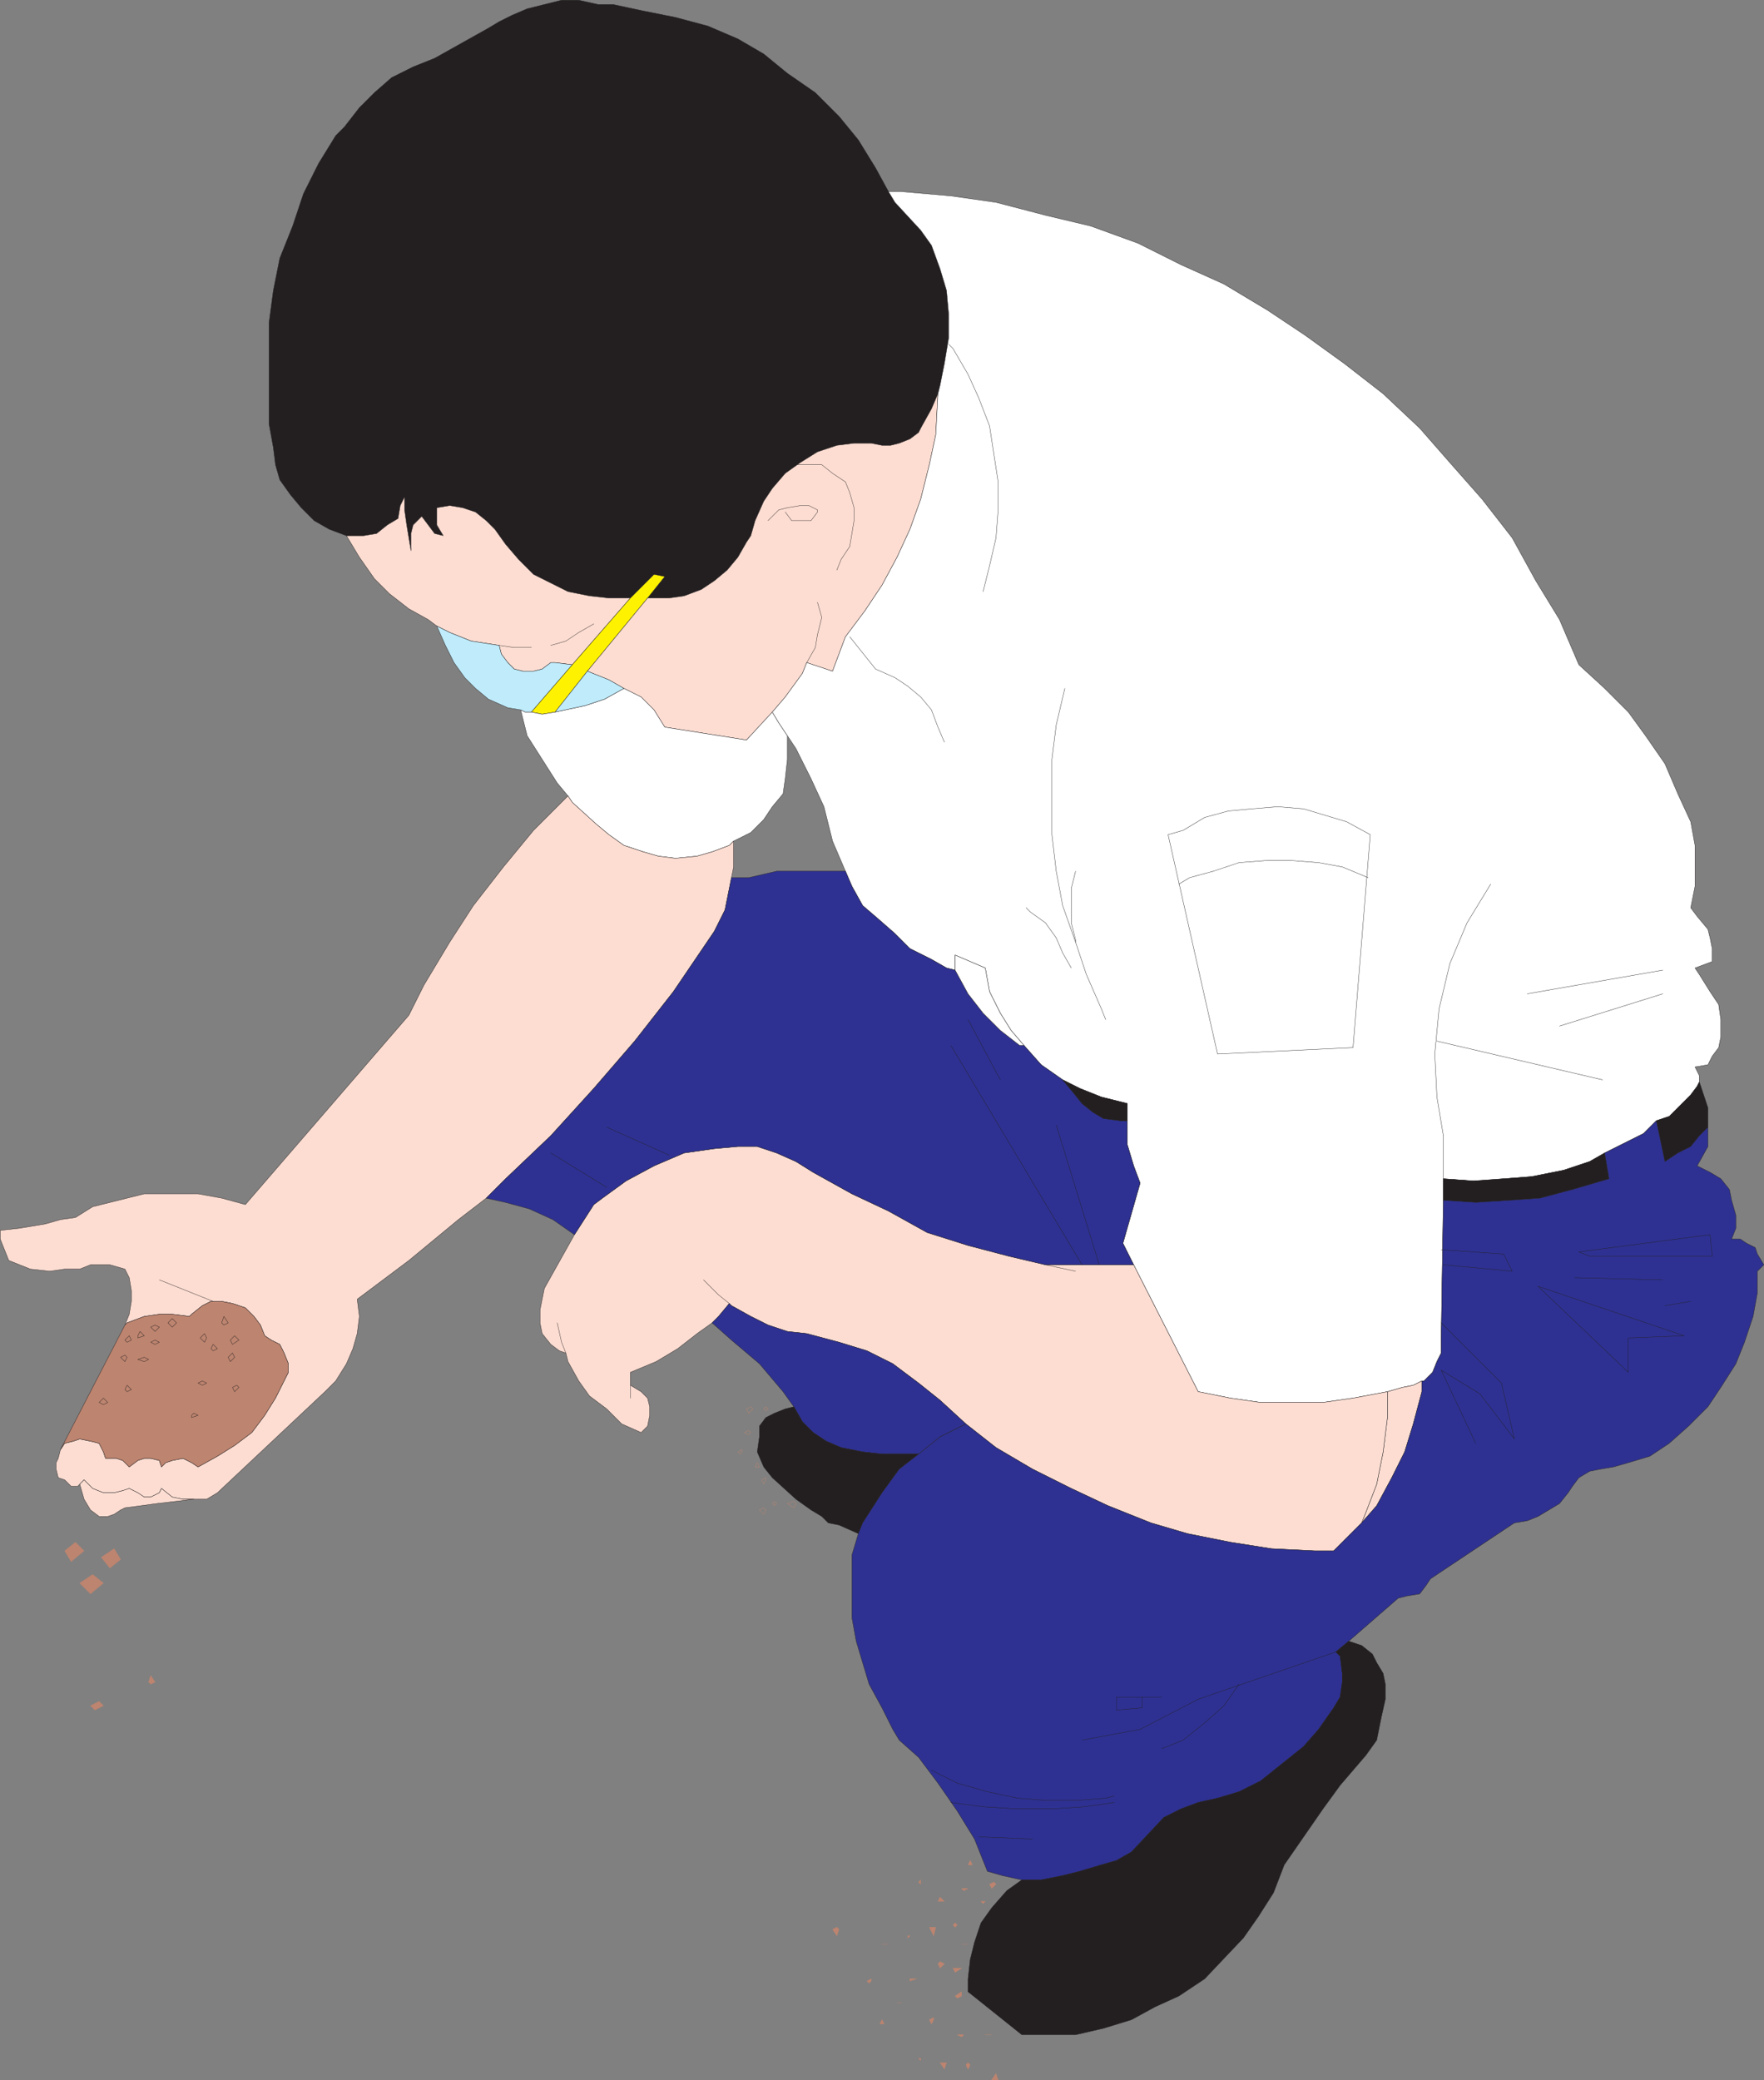 <svg xmlns="http://www.w3.org/2000/svg" width="615.111" height="725.37"><rect width="100%" height="100%" fill="#808080" stroke="none"/><path fill="#231f20" fill-rule="evenodd" d="m225.81 208.56 6-7.5-3.75-.75-8.25 8.25h-7.5l-6.75-.75-7.5-1.5-12-6-5.25-5.25-4.5-5.25-3.75-5.25-3-3-3.75-3-4.5-1.5-4.5-.75-4.5.75v6l2.25 3.75-3-.75-4.5-6-3 3-.75 3v6l-1.5-9-.75-5.25v-4.5l-1.5 3-.75 4.5-3.75 2.25-3.75 3-4.5.75h-6l-6-2.25-5.25-3-4.5-4.5-3.75-4.5-3.75-5.25-1.5-5.25-.75-6-1.5-8.25v-35.25l1.5-11.25 2.25-11.25 4.5-11.25 3.75-11.25 5.25-10.5 6-9.75 3-3 5.25-6.75 5.25-5.25 6-5.25 7.5-3.75 7.5-3 18.75-10.5 3.75-2.25 4.5-2.25 5.25-2.25 12-3h6l6.75 1.5h5.25l10.5 2.25 11.25 2.25 11.25 3 10.5 4.5 9 5.25 8.25 6.75 9.75 6.75 8.25 8.25 6.75 8.25 6 9.75 4.5 8.25 2.25 3.75 9 9.75 3.75 5.25 3 8.25 2.25 7.5.75 8.25v8.25l-1.5 9-1.5 7.5-.75 3-2.25 5.25-3.75 6.75-.75 1.5-3 2.25-3.75 1.5-3 .75h-3l-3.75-.75h-6l-6 .75-6.75 2.25-6 3.75-5.25 3.75-4.5 5.25-3 4.5-3 6.75-1.5 5.25-1.5 2.25-3 5.25-3.75 4.5-4.5 3.75-4.5 3-6 2.25-5.25.75h-7.5"/><path fill="none" stroke="#231f20" stroke-linecap="round" stroke-linejoin="round" stroke-miterlimit="10" stroke-width=".12" d="m225.81 208.56 6-7.5-3.75-.75-8.25 8.25h-7.5l-6.75-.75-7.5-1.5-12-6-5.25-5.25-4.5-5.25-3.75-5.25-3-3-3.75-3-4.5-1.5-4.5-.75-4.5.75v6l2.25 3.75-3-.75-4.5-6-3 3-.75 3v6l-1.5-9-.75-5.25v-4.5l-1.5 3-.75 4.5-3.75 2.25-3.75 3-4.5.75h-6l-6-2.25-5.25-3-4.5-4.5-3.75-4.5-3.75-5.25-1.5-5.25-.75-6-1.5-8.25v-35.25l1.5-11.25 2.25-11.25 4.5-11.25 3.75-11.25 5.25-10.5 6-9.75 3-3 5.25-6.75 5.25-5.25 6-5.25 7.5-3.75 7.5-3 18.75-10.5 3.75-2.25 4.5-2.25 5.25-2.25 12-3h6l6.75 1.5h5.25l10.5 2.25 11.25 2.25 11.25 3 10.5 4.5 9 5.25 8.25 6.75 9.75 6.75 8.25 8.25 6.75 8.25 6 9.75 4.5 8.25 2.25 3.75 9 9.75 3.75 5.25 3 8.25 2.25 7.5.75 8.25v8.25l-1.5 9-1.5 7.5-.75 3-2.25 5.25-3.75 6.75-.75 1.5-3 2.25-3.75 1.5-3 .75h-3l-3.75-.75h-6l-6 .75-6.75 2.25-6 3.75-5.25 3.75-4.5 5.25-3 4.5-3 6.75-1.5 5.25-1.5 2.25-3 5.25-3.75 4.5-4.5 3.75-4.5 3-6 2.25-5.25.75zm0 0"/><path fill="#fdddd2" fill-rule="evenodd" d="m199.56 231.81 20.25-23.25h-7.5l-6.75-.75-7.5-1.5-12-6-5.25-5.25-4.5-5.25-3.75-5.25-3-3-3.75-3-4.5-1.5-4.5-.75-4.5.75v6l2.25 3.75-3-.75-4.5-6-3 3-.75 3v6l-1.5-9-.75-5.25v-4.5l-1.5 3-.75 4.5-3.75 2.25-3.75 3-4.5.75h-6l4.5 7.5 5.25 7.5 5.25 5.25 6.75 5.25 6.75 3.75 3 2.25 4.5 2.25 7.5 3 9.75 1.5.75 3 2.25 3 2.25 2.25 3 .75h3.75l3-.75 3-2.25h1.5l6 .75"/><path fill="none" stroke="#231f20" stroke-linecap="round" stroke-linejoin="round" stroke-miterlimit="10" stroke-width=".12" d="m199.56 231.81 20.25-23.25h-7.5l-6.75-.75-7.5-1.5-12-6-5.25-5.25-4.5-5.25-3.75-5.25-3-3-3.75-3-4.5-1.5-4.5-.75-4.5.75v6l2.25 3.75-3-.75-4.5-6-3 3-.75 3v6l-1.5-9-.75-5.25v-4.5l-1.5 3-.75 4.5-3.75 2.25-3.75 3-4.5.75h-6l4.5 7.5 5.25 7.5 5.25 5.25 6.75 5.25 6.75 3.75 3 2.25 4.5 2.25 7.5 3 9.75 1.5.75 3 2.25 3 2.25 2.25 3 .75h3.75l3-.75 3-2.25h1.5zm0 0"/><path fill="#bfebfb" fill-rule="evenodd" d="m155.31 225.06 3 6 3.75 5.25 3.75 3.75 4.5 3.75 6.75 3 4.5.75 1.5.75h2.25l14.25-16.5-6-.75h-1.5l-3 2.25-3 .75h-3.75l-3-.75-2.25-2.25-2.25-3-.75-3-9.75-1.5-7.5-3-4.5-2.25 3 6.75"/><path fill="none" stroke="#231f20" stroke-linecap="round" stroke-linejoin="round" stroke-miterlimit="10" stroke-width=".12" d="m155.31 225.06 3 6 3.75 5.25 3.75 3.75 4.5 3.75 6.75 3 4.5.75 1.5.75h2.25l14.25-16.5-6-.75h-1.5l-3 2.25-3 .75h-3.75l-3-.75-2.25-2.25-2.25-3-.75-3-9.75-1.5-7.5-3-4.5-2.25zm0 0"/><path fill="#fff200" fill-rule="evenodd" d="m185.31 248.31 3.75.75 4.5-.75 11.25-14.25 21-25.5 6-7.5-3.75-.75-8.25 8.25-20.25 23.25-14.25 16.5"/><path fill="none" stroke="#231f20" stroke-linecap="round" stroke-linejoin="round" stroke-miterlimit="10" stroke-width=".12" d="m185.31 248.31 3.75.75 4.5-.75 11.25-14.25 21-25.5 6-7.5-3.75-.75-8.25 8.25-20.25 23.25zm0 0"/><path fill="#fdddd2" fill-rule="evenodd" d="m204.81 234.06 21-25.5h7.5l5.25-.75 6-2.25 4.5-3 4.5-3.75 3.75-4.5 3-5.25 1.5-2.25 1.5-5.25 3-6.75 3-4.5 4.5-5.25 5.25-3.75 6-3.75 6.75-2.25 6-.75h6l3.75.75h3l3-.75 3.75-1.5 3-2.25.75-1.5 3.75-6.75 2.25-5.25-.75 14.25-2.25 10.5-3 12-3.75 10.5-4.5 9.75-5.25 9.75-6 9-6.75 9-4.5 12-9-3-1.5 3.75-6 8.25-4.5 5.25-9 9.75-28.5-4.5-3.75-6-4.5-4.5-6-3-5.25-3-7.5-3"/><path fill="none" stroke="#231f20" stroke-linecap="round" stroke-linejoin="round" stroke-miterlimit="10" stroke-width=".12" d="m204.81 234.06 21-25.5h7.5l5.25-.75 6-2.25 4.5-3 4.5-3.75 3.75-4.5 3-5.25 1.5-2.25 1.5-5.25 3-6.75 3-4.5 4.5-5.25 5.25-3.75 6-3.75 6.75-2.25 6-.75h6l3.75.75h3l3-.75 3.75-1.5 3-2.25.75-1.5 3.75-6.75 2.25-5.25-.75 14.25-2.25 10.5-3 12-3.75 10.5-4.5 9.75-5.25 9.75-6 9-6.75 9-4.5 12-9-3-1.5 3.75-6 8.25-4.5 5.25-9 9.75-28.5-4.5-3.75-6-4.5-4.5-6-3-5.25-3zm0 0"/><path fill="#fff" fill-rule="evenodd" d="M183.06 248.31h2.25l3.75.75 4.5-.75 10.5-2.25 6.75-2.25 6.75-3.75 6 3 4.5 4.5 3.75 6 28.5 4.5 9-9.75 2.25 3.75 3 4.5v8.25l-.75 6.75-.75 5.25-3.75 4.5-3 4.5-4.5 4.5-6 3-1.5 1.5-6 2.25-5.25 1.5-7.5.75-6-.75-5.25-1.5-6.75-2.25-5.25-3.75-4.5-3.75-8.25-7.5-1.5-2.25-3.75-4.5-10.5-16.5-2.25-9 1.5.75"/><path fill="none" stroke="#231f20" stroke-linecap="round" stroke-linejoin="round" stroke-miterlimit="10" stroke-width=".12" d="M183.06 248.31h2.25l3.75.75 4.5-.75 10.5-2.25 6.75-2.25 6.75-3.75 6 3 4.5 4.5 3.75 6 28.5 4.5 9-9.75 2.25 3.75 3 4.5v8.25l-.75 6.75-.75 5.25-3.75 4.5-3 4.5-4.5 4.5-6 3-1.5 1.5-6 2.25-5.25 1.5-7.5.75-6-.75-5.25-1.5-6.75-2.25-5.25-3.75-4.5-3.75-8.25-7.5-1.5-2.25-3.75-4.5-10.5-16.5-2.25-9zm0 0"/><path fill="#fff" fill-rule="evenodd" d="m503.31 411.06 10.5.75 10.5-.75 9.75-.75 11.25-2.25 9-3 5.25-3 13.5-6.75 4.5-4.5 4.5-1.5 7.5-7.5 2.25-3 .75-1.5v-2.25l-1.5-3 4.5-.75 1.5-3 2.25-3 .75-3.75v-6l-.75-5.25-3-4.5-3.75-6-1.5-2.25 6-2.25v-4.5l-.75-3.75-.75-3-3.75-4.5-2.25-3 1.5-7.5v-14.25l-1.5-8.25-4.5-9.75-4.5-10.5-6.75-9.75-6-8.25-8.25-8.25-9-8.25-6.75-15.75-8.25-13.5-8.25-15-10.5-13.5-11.25-12.75-10.5-12-12.75-12-13.5-10.5-13.5-9.75-13.5-9-15-9-15-6.75-15-7.5-16.5-6-15.75-3.75-17.25-4.5-15.75-2.25-17.25-1.5h-4.5l2.25 3.75 9 9.75 3.75 5.25 3 8.25 2.25 7.5.75 8.25v8.25l-1.5 9-1.5 7.5-.75 3-.75 14.25-2.25 10.5-3 12-3.75 10.5-4.5 9.75-5.25 9.75-6 9-6.75 9-4.5 12-9-3-1.5 3.75-6 8.25-4.5 5.25 2.25 3.75 6 9 5.25 10.5 4.5 9.75 3 12 6.75 15.75 3.75 6.75 5.25 4.5 6 5.25 5.25 5.25 7.5 3.75 5.25 3 3 .75v-5.25l10.5 4.5 1.5 8.25 3.75 7.5 3.75 6 4.5 5.25 6 6.75 7.5 5.25 6 3 7.5 3 9 2.25v14.25l2.25 7.5 2.25 6-6 21 3.75 7.5 22.5 44.25 11.25 2.25 10.5 1.5h21.75l10.5-1.5 12-2.25 5.25-1.5 3.75-.75 3-1.5h.75l3-3 1.5-3.75 1.5-3v-5.25l.75-48v-7.5"/><path fill="none" stroke="#231f20" stroke-linecap="round" stroke-linejoin="round" stroke-miterlimit="10" stroke-width=".12" d="m503.31 411.06 10.5.75 10.5-.75 9.75-.75 11.25-2.25 9-3 5.25-3 13.5-6.75 4.5-4.5 4.5-1.5 7.5-7.5 2.25-3 .75-1.5v-2.25l-1.5-3 4.5-.75 1.5-3 2.25-3 .75-3.75v-6l-.75-5.25-3-4.5-3.75-6-1.5-2.25 6-2.25v-4.5l-.75-3.75-.75-3-3.75-4.5-2.25-3 1.5-7.5v-14.25l-1.5-8.25-4.5-9.75-4.5-10.5-6.75-9.75-6-8.25-8.25-8.25-9-8.25-6.75-15.75-8.25-13.5-8.25-15-10.5-13.5-11.25-12.75-10.5-12-12.75-12-13.5-10.5-13.5-9.75-13.5-9-15-9-15-6.75-15-7.5-16.5-6-15.75-3.75-17.25-4.5-15.75-2.25-17.25-1.5h-4.5l2.25 3.75 9 9.75 3.75 5.25 3 8.25 2.25 7.5.75 8.25v8.25l-1.5 9-1.5 7.5-.75 3-.75 14.25-2.25 10.5-3 12-3.75 10.5-4.5 9.75-5.25 9.75-6 9-6.75 9-4.5 12-9-3-1.5 3.75-6 8.25-4.5 5.25 2.25 3.75 6 9 5.25 10.5 4.5 9.75 3 12 6.75 15.75 3.75 6.75 5.25 4.5 6 5.25 5.25 5.25 7.5 3.75 5.25 3 3 .75v-5.25l10.5 4.5 1.5 8.25 3.75 7.5 3.75 6 4.5 5.25 6 6.75 7.5 5.25 6 3 7.5 3 9 2.25v14.25l2.25 7.5 2.25 6-6 21 3.75 7.5 22.5 44.25 11.25 2.25 10.5 1.5h21.75l10.5-1.5 12-2.25 5.25-1.5 3.75-.75 3-1.5h.75l3-3 1.5-3.75 1.5-3v-5.25l.75-48zm0 0"/><path fill="none" stroke="#231f20" stroke-linecap="round" stroke-linejoin="round" stroke-miterlimit="10" stroke-width=".12" d="m407.31 291.06 17.25 76.5 47.25-2.25 6-74.25-8.25-4.5-15-4.5-9-.75-9 .75-8.25.75-8.25 2.25-7.5 4.5-5.25 1.5"/><path fill="#fdddd2" fill-rule="evenodd" d="m43.56 462.06.75-.75 6-2.25 5.25-.75h4.5l6 .75.75-.75 3.75-3 3-1.5h3.75l3.75.75 4.5 1.5 3 3 2.25 3 1.5 3.75 2.25 1.5 3 1.5 1.5 3 1.5 3.75v3l-4.5 9-3.75 6-4.5 6-6 4.5-6 3.75-6.75 3.75-2.25-1.5-3-1.5-3.75.75-2.25.75-1.5 1.5-.75-2.25-3-.75h-2.25l-2.25.75-3 2.25-2.25-2.25-2.25-.75h-3.75l-.75-2.25-1.5-3-3-.75-3.75-.75-2.25.75-3 .75-1.5 2.25-.75 3-.75 1.5v2.25l.75 3 2.25.75 2.25 2.25h2.25l2.25-2.25 3 3 3.75 1.5h3.75l3-.75 2.25-.75 3 1.5 2.25 1.5h2.25l3-1.5.75-1.5 3.75 3 3.75.75h8.25l3.75-2.25 37.5-35.25 3.75-3.75 3.75-6 2.25-5.25 1.5-5.25.75-6-.75-6 18-13.5 17.25-14.25 9.75-7.5 6.75-6.75 15.75-15 15-16.5 14.25-16.5 13.5-17.25 14.25-21 3.75-7.5 3-15v-9l-1.5 1.5-6 2.25-5.25 1.5-7.5.75-6-.75-5.25-1.5-6.75-2.25-5.25-3.75-4.5-3.75-8.25-7.5-1.5-2.25-12 12-10.5 12.75-10.5 13.5-8.25 12.75-9 15-5.25 10.5-57 66-8.25-2.25-8.25-1.5H50.31l-18 4.5-6 3.75-5.25.75-5.25 1.5-9 1.5-6.75.75v3l3 7.5 7.5 3 6.75.75 5.25-.75h5.25l3.75-1.5h6.75l5.25 1.5 1.5 3 .75 4.5v3.75l-.75 4.5-1.5 3.75"/><path fill="none" stroke="#231f20" stroke-linecap="round" stroke-linejoin="round" stroke-miterlimit="10" stroke-width=".12" d="m43.56 462.06.75-.75 6-2.25 5.25-.75h4.5l6 .75.75-.75 3.75-3 3-1.5h3.75l3.75.75 4.5 1.5 3 3 2.25 3 1.5 3.75 2.25 1.5 3 1.5 1.5 3 1.5 3.75v3l-4.5 9-3.75 6-4.5 6-6 4.5-6 3.75-6.75 3.75-2.25-1.5-3-1.5-3.75.75-2.25.75-1.5 1.5-.75-2.25-3-.75h-2.25l-2.25.75-3 2.25-2.25-2.25-2.25-.75h-3.75l-.75-2.25-1.5-3-3-.75-3.75-.75-2.25.75-3 .75-1.5 2.25-.75 3-.75 1.5v2.25l.75 3 2.25.75 2.25 2.25h2.25l2.25-2.25 3 3 3.75 1.5h3.75l3-.75 2.25-.75 3 1.5 2.25 1.5h2.25l3-1.5.75-1.5 3.75 3 3.75.75h8.25l3.75-2.25 37.5-35.25 3.75-3.75 3.75-6 2.25-5.25 1.5-5.25.75-6-.75-6 18-13.5 17.25-14.25 9.75-7.5 6.75-6.75 15.75-15 15-16.5 14.25-16.5 13.5-17.25 14.25-21 3.75-7.5 3-15v-9l-1.5 1.5-6 2.25-5.25 1.5-7.5.75-6-.75-5.25-1.5-6.75-2.25-5.25-3.75-4.5-3.75-8.25-7.5-1.5-2.25-12 12-10.5 12.75-10.5 13.5-8.25 12.75-9 15-5.25 10.5-57 66-8.25-2.25-8.25-1.5H50.31l-18 4.5-6 3.75-5.25.75-5.25 1.5-9 1.5-6.75.75v3l3 7.5 7.5 3 6.75.75 5.25-.75h5.25l3.75-1.5h6.75l5.25 1.5 1.5 3 .75 4.5v3.75l-.75 4.5zm0 0"/><path fill="#bd846f" fill-rule="evenodd" d="m21.06 505.56 1.5-2.25 3-.75 2.25-.75 3.75.75 3 .75 1.5 3 .75 2.25h3.75l2.25.75 2.25 2.25 3-2.25 2.25-.75h2.25l3 .75.75 2.25 1.5-1.5 2.25-.75 3.75-.75 3 1.5 2.25 1.5 6.75-3.75 6-3.75 6-4.5 4.5-6 3.75-6 4.5-9v-3l-1.5-3.75-1.5-3-3-1.5-2.25-1.5-1.5-3.75-2.25-3-3-3-4.5-1.5-3.75-.75h-3.75l-3 1.5-3.75 3-.75.75-6-.75h-4.5l-5.25.75-6 2.25-.75.75-22.5 43.5"/><path fill="none" stroke="#231f20" stroke-linecap="round" stroke-linejoin="round" stroke-miterlimit="10" stroke-width=".12" d="m21.06 505.56 1.5-2.25 3-.75 2.25-.75 3.75.75 3 .75 1.5 3 .75 2.25h3.75l2.25.75 2.25 2.25 3-2.25 2.25-.75h2.25l3 .75.75 2.25 1.5-1.5 2.25-.75 3.75-.75 3 1.5 2.25 1.5 6.75-3.75 6-3.75 6-4.5 4.5-6 3.75-6 4.5-9v-3l-1.5-3.75-1.5-3-3-1.5-2.25-1.5-1.5-3.75-2.25-3-3-3-4.5-1.5-3.75-.75h-3.75l-3 1.5-3.75 3-.75.75-6-.75h-4.5l-5.25.75-6 2.25-.75.75zm0 0"/><path fill="#fdddd2" fill-rule="evenodd" d="M67.56 522.81h-3.75l-3.75-.75-3.75-3-.75 1.5-3 1.5h-2.25l-2.25-1.5-3-1.5-2.25.75-3 .75h-3.75l-3.75-1.5-3-3-1.5 1.5 1.5 5.25 2.25 3.75 3 2.25h3l2.25-.75 2.25-1.5 1.5-.75 11.25-1.5 12.75-1.5"/><path fill="none" stroke="#231f20" stroke-linecap="round" stroke-linejoin="round" stroke-miterlimit="10" stroke-width=".12" d="M67.56 522.81h-3.75l-3.75-.75-3.75-3-.75 1.5-3 1.5h-2.25l-2.25-1.5-3-1.5-2.25.75-3 .75h-3.75l-3.75-1.5-3-3-1.5 1.5 1.5 5.25 2.25 3.75 3 2.25h3l2.25-.75 2.25-1.5 1.5-.75 11.25-1.5zm0 0"/><path fill="#fdddd2" fill-rule="evenodd" d="m495.81 481.56-3 1.5-3.75.75-5.25 1.5v9l-1.5 12-2.25 11.25-3.75 9.75-1.5 3.75 5.25-6 5.25-9.75 4.5-9 3-9.75 3-11.25v-3.75"/><path fill="none" stroke="#231f20" stroke-linecap="round" stroke-linejoin="round" stroke-miterlimit="10" stroke-width=".12" d="m495.81 481.56-3 1.5-3.75.75-5.25 1.5v9l-1.5 12-2.25 11.25-3.75 9.75-1.5 3.75 5.25-6 5.25-9.75 4.5-9 3-9.75 3-11.25zm0 0"/><path fill="#fdddd2" fill-rule="evenodd" d="m219.81 478.56 9-3.75 7.5-4.5 6.75-5.25 5.25-3.75 2.25-2.25 3.75-4.5.75.75 6.75 3.75 6 3 6.75 2.25 6.75.75 11.25 3 9.75 3 9 4.5 9 6.75 7.5 6 9 8.25 10.5 8.25 12.75 7.5 13.5 6.75 12.75 6 15 6 12.75 3.75 15 3 14.25 2.25 15 .75h6.75l9.75-9.75 1.5-3.75 3.75-9.75 2.25-11.25 1.5-12v-9l-12 2.25-10.5 1.5h-21.75l-10.5-1.5-11.25-2.25-22.5-44.25h-30.75l-12.75-3-14.25-3.75-14.25-4.5-13.5-7.5-12.75-6-13.5-7.5-6-3.75-6.75-3-6.75-2.25h-6.75l-8.25.75-10.5 1.5-10.5 4.5-9.75 5.25-8.25 6-3 2.25-6.75 10.5-10.5 18.75-1.5 7.5v4.5l.75 3.75 3 3.75 3 2.25 2.25.75.75 3 3.75 6.75 3.75 5.25 6 4.5 5.25 5.25 6.75 3 2.25-2.25.75-3.75v-3l-.75-3-2.25-2.25-3.75-2.25v-4.5"/><path fill="none" stroke="#231f20" stroke-linecap="round" stroke-linejoin="round" stroke-miterlimit="10" stroke-width=".12" d="m219.81 478.56 9-3.75 7.5-4.5 6.75-5.25 5.25-3.75 2.25-2.25 3.75-4.5.75.75 6.75 3.75 6 3 6.75 2.25 6.75.75 11.25 3 9.75 3 9 4.5 9 6.75 7.5 6 9 8.25 10.5 8.25 12.75 7.5 13.5 6.75 12.75 6 15 6 12.75 3.75 15 3 14.25 2.25 15 .75h6.75l9.75-9.75 1.5-3.75 3.75-9.75 2.25-11.25 1.5-12v-9l-12 2.25-10.5 1.5h-21.75l-10.5-1.5-11.25-2.25-22.5-44.25h-30.75l-12.75-3-14.25-3.75-14.25-4.5-13.5-7.5-12.75-6-13.5-7.5-6-3.75-6.75-3-6.75-2.25h-6.75l-8.25.75-10.5 1.5-10.5 4.5-9.75 5.25-8.25 6-3 2.25-6.75 10.5-10.5 18.75-1.5 7.5v4.5l.75 3.75 3 3.75 3 2.25 2.25.75.75 3 3.75 6.75 3.75 5.25 6 4.5 5.25 5.25 6.75 3 2.25-2.25.75-3.75v-3l-.75-3-2.25-2.25-3.75-2.25zm0 0"/><path fill="#2e3192" fill-rule="evenodd" d="m255.06 306.06-2.25 11.25-3.75 7.5-14.25 21-13.5 17.25-14.25 16.5-15 16.5-15.75 15-6.75 6.75 6.75 1.5 8.25 2.25 8.25 3.75 7.5 5.25 6.75-10.5 3-2.25 8.25-6 9.75-5.25 10.5-4.5 10.5-1.5 8.25-.75h6.75l6.75 2.25 6.75 3 6 3.75 13.5 7.5 12.75 6 13.5 7.5 14.25 4.5 14.25 3.75 12.75 3h30.75l-3.75-7.5 6-21-2.25-6-2.25-7.5v-8.25h-2.25l-6-.75-3.75-2.25-3.75-3-3-3.75-3.75-4.5-7.5-5.25-6-6.75h-1.5l-6.75-5.25-6-6-5.25-6.75-4.5-8.25-3-.75-5.25-3-7.5-3.75-5.25-5.25-6-5.25-5.25-4.5-3.75-6.75-2.25-5.25h-24l-9.75 2.25h-6"/><path fill="none" stroke="#231f20" stroke-linecap="round" stroke-linejoin="round" stroke-miterlimit="10" stroke-width=".12" d="m255.06 306.06-2.25 11.25-3.75 7.5-14.25 21-13.5 17.25-14.25 16.5-15 16.5-15.75 15-6.75 6.75 6.75 1.5 8.25 2.25 8.25 3.75 7.5 5.25 6.75-10.5 3-2.25 8.25-6 9.75-5.25 10.5-4.5 10.5-1.5 8.25-.75h6.75l6.75 2.25 6.75 3 6 3.75 13.5 7.5 12.75 6 13.5 7.5 14.25 4.5 14.25 3.75 12.75 3h30.75l-3.75-7.5 6-21-2.25-6-2.25-7.5v-8.25h-2.25l-6-.75-3.75-2.25-3.75-3-3-3.75-3.75-4.5-7.5-5.25-6-6.75h-1.5l-6.75-5.25-6-6-5.25-6.75-4.5-8.25-3-.75-5.25-3-7.5-3.75-5.25-5.25-6-5.25-5.25-4.5-3.75-6.75-2.25-5.25h-24l-9.75 2.25zm0 0"/><path fill="#231f20" fill-rule="evenodd" d="M393.06 390.81h-2.25l-6-.75-3.75-2.25-3.75-3-3-3.75-3.75-4.5 6 3 7.5 3 9 2.25v6"/><path fill="none" stroke="#231f20" stroke-linecap="round" stroke-linejoin="round" stroke-miterlimit="10" stroke-width=".12" d="M393.06 390.81h-2.25l-6-.75-3.75-2.25-3.75-3-3-3.75-3.75-4.5 6 3 7.5 3 9 2.25zm0 0"/><path fill="#fff" fill-rule="evenodd" d="M357.06 364.56h-1.5l-6.75-5.25-6-6-5.25-6.75-4.5-8.25v-5.25l10.5 4.5 1.5 8.25 3.75 7.5 3.75 6 4.5 5.25"/><path fill="none" stroke="#231f20" stroke-linecap="round" stroke-linejoin="round" stroke-miterlimit="10" stroke-width=".12" d="M357.06 364.56h-1.5l-6.75-5.25-6-6-5.25-6.75-4.5-8.25v-5.25l10.5 4.5 1.5 8.25 3.75 7.5 3.75 6zm0 0"/><path fill="#2e3192" fill-rule="evenodd" d="m336.81 496.56-9 4.5-7.5 6h-12.75l-6.75-.75-7.5-1.5-5.25-2.25-4.5-3-3.75-3.75-3-5.25-3.75-5.25-8.25-9.75-9.75-8.25-6.75-6 2.25-2.25 3.75-4.5.75.75 6.75 3.75 6 3 6.75 2.25 6.75.75 11.25 3 9.75 3 9 4.5 9 6.75 7.5 6 9 8.25"/><path fill="none" stroke="#231f20" stroke-linecap="round" stroke-linejoin="round" stroke-miterlimit="10" stroke-width=".12" d="m336.81 496.56-9 4.5-7.5 6h-12.75l-6.75-.75-7.5-1.5-5.25-2.25-4.5-3-3.75-3.75-3-5.25-3.75-5.25-8.25-9.75-9.75-8.25-6.75-6 2.25-2.25 3.75-4.5.75.75 6.75 3.75 6 3 6.75 2.25 6.75.75 11.25 3 9.75 3 9 4.5 9 6.75 7.5 6zm0 0"/><path fill="#231f20" fill-rule="evenodd" d="m299.31 534.81 1.5-3.75 6.75-10.5 6-8.25 6.75-5.25h-12.75l-6.75-.75-7.5-1.5-5.25-2.25-4.5-3-3.75-3.75-3-5.25-3 .75-3.75 1.5-3 1.5-2.25 3v3.75l-.75 5.25 2.25 5.25 3 3.75 8.25 7.5 5.25 3.75 3.75 2.25 2.25 2.25 3.75.75 6.75 3"/><path fill="none" stroke="#231f20" stroke-linecap="round" stroke-linejoin="round" stroke-miterlimit="10" stroke-width=".12" d="m299.31 534.81 1.5-3.75 6.75-10.5 6-8.25 6.75-5.25h-12.75l-6.75-.75-7.5-1.5-5.25-2.25-4.5-3-3.75-3.75-3-5.25-3 .75-3.75 1.5-3 1.5-2.25 3v3.75l-.75 5.25 2.25 5.25 3 3.75 8.25 7.5 5.25 3.75 3.75 2.25 2.25 2.25 3.75.75zm0 0"/><path fill="#231f20" fill-rule="evenodd" d="M595.56 393.06v-6.75l-3-9-.75 1.5-2.25 3-7.5 7.5-4.5 1.5 3 14.25 4.5-3 4.5-2.25 3-3.75 3-3"/><path fill="none" stroke="#231f20" stroke-linecap="round" stroke-linejoin="round" stroke-miterlimit="10" stroke-width=".12" d="M595.56 393.06v-6.75l-3-9-.75 1.5-2.25 3-7.5 7.5-4.5 1.5 3 14.25 4.5-3 4.5-2.25 3-3.75zm0 0"/><path fill="#231f20" fill-rule="evenodd" d="m503.31 418.56 11.25.75 12-.75 10.5-.75 11.25-3 12.75-3.75-1.5-9-5.25 3-9 3-11.25 2.25-9.75.75-10.5.75-10.5-.75v7.5"/><path fill="none" stroke="#231f20" stroke-linecap="round" stroke-linejoin="round" stroke-miterlimit="10" stroke-width=".12" d="m503.31 418.56 11.25.75 12-.75 10.5-.75 11.25-3 12.75-3.75-1.5-9-5.25 3-9 3-11.25 2.25-9.75.75-10.5.75-10.5-.75zm0 0"/><path fill="#2e3192" fill-rule="evenodd" d="m503.31 418.56-.75 48v5.25l-1.5 3-1.5 3.75-3 3h-.75v3.75l-3 11.25-3 9.75-4.5 9-5.25 9.75-5.25 6-9.75 9.75h-6.75l-15-.75-14.25-2.25-15-3-12.75-3.75-15-6-12.75-6-13.5-6.75-12.75-7.5-10.5-8.25-9 4.5-7.5 6-6.75 5.25-6 8.25-6.75 10.5-1.5 3.75-2.25 7.5v21.75l1.5 8.25 4.5 15 4.5 8.25 3.75 7.5 2.25 3.75 6.75 6 6.75 9 6.75 9.75 6 9.75 4.5 11.25 5.25 1.5 6.75 1.5h6.75l7.5-1.5 6-1.5 7.5-2.25 5.25-1.5 5.25-3 11.25-12 6-3 6-2.25 6.75-1.5 7.5-2.25 7.5-3.75 15-12 5.25-6 5.25-7.5 2.25-3.75.75-5.25v-3l-.75-6-1.5-1.5 4.5-3.75 17.25-15 3-.75 4.5-.75 2.25-3 1.5-2.25 29.25-19.5 4.5-.75 3.75-1.5 7.5-4.5 3-3.75 1.5-2.25 2.25-3 3.75-2.25 3.75-.75 4.5-.75 5.25-1.5 7.5-2.25 6.75-4.5 6.75-6 6.75-6.75 4.5-6.75 5.25-8.25 3-7.5 3-9 1.5-8.25v-7.5l2.25-2.25-2.25-3.75-.75-2.25-3-1.5-2.25-1.5h-3l1.5-3.75v-4.5l-1.5-5.25-.75-3.75-3-3.75-3.75-2.25-4.5-2.25 3.75-6.75v-6.75l-3 3-3 3.75-4.5 2.25-4.5 3-3-14.25-4.5 4.5-13.5 6.75 1.5 9-12.75 3.75-11.25 3-10.5.75-12 .75-11.25-.75"/><path fill="none" stroke="#231f20" stroke-linecap="round" stroke-linejoin="round" stroke-miterlimit="10" stroke-width=".12" d="m503.31 418.56-.75 48v5.25l-1.5 3-1.5 3.75-3 3h-.75v3.75l-3 11.25-3 9.75-4.5 9-5.25 9.75-5.25 6-9.75 9.75h-6.75l-15-.75-14.25-2.25-15-3-12.75-3.75-15-6-12.75-6-13.5-6.75-12.75-7.5-10.5-8.25-9 4.5-7.5 6-6.75 5.25-6 8.25-6.75 10.5-1.5 3.75-2.25 7.5v21.75l1.5 8.25 4.5 15 4.5 8.25 3.75 7.5 2.25 3.75 6.75 6 6.75 9 6.75 9.75 6 9.75 4.5 11.25 5.25 1.5 6.75 1.5h6.75l7.5-1.5 6-1.5 7.5-2.25 5.25-1.5 5.25-3 11.25-12 6-3 6-2.25 6.75-1.5 7.5-2.25 7.5-3.75 15-12 5.25-6 5.25-7.5 2.25-3.75.75-5.25v-3l-.75-6-1.5-1.5 4.5-3.75 17.25-15 3-.75 4.5-.75 2.25-3 1.5-2.25 29.25-19.5 4.5-.75 3.75-1.5 7.5-4.5 3-3.75 1.5-2.25 2.25-3 3.75-2.25 3.75-.75 4.5-.75 5.25-1.5 7.5-2.25 6.75-4.5 6.75-6 6.75-6.75 4.5-6.75 5.25-8.25 3-7.5 3-9 1.5-8.25v-7.5l2.25-2.25-2.25-3.75-.75-2.25-3-1.5-2.25-1.5h-3l1.5-3.75v-4.5l-1.5-5.25-.75-3.75-3-3.75-3.75-2.25-4.5-2.25 3.75-6.75v-6.75l-3 3-3 3.75-4.5 2.25-4.5 3-3-14.25-4.5 4.5-13.5 6.75 1.5 9-12.75 3.75-11.25 3-10.5.75-12 .75zm0 0"/><path fill="#231f20" fill-rule="evenodd" d="m465.81 576.06 1.5 1.5.75 6v3l-.75 5.25-2.25 3.75-5.25 7.5-5.25 6-15 12-7.5 3.75-7.5 2.25-6.75 1.5-6 2.25-6 3-11.25 12-5.25 3-5.25 1.5-7.5 2.25-6 1.5-7.5 1.5h-6.75l-5.25 3.75-5.25 6-3.75 5.25-2.25 6.75-1.5 6-.75 6.75v4.5l18.75 15h18.75l9.75-2.25 9.75-3 8.25-4.5 8.25-3.75 9-6 13.5-14.25 5.25-7.5 5.25-8.25 3.75-9.75 13.5-19.5 6-8.25 9-10.5 3.75-5.25 1.5-7.5 1.5-6.75v-5.25l-.75-3.75-2.25-3.75-1.5-3-3.75-3-4.5-1.5-4.5 3.75"/><path fill="none" stroke="#231f20" stroke-linecap="round" stroke-linejoin="round" stroke-miterlimit="10" stroke-width=".12" d="m465.81 576.06 1.5 1.5.75 6v3l-.75 5.25-2.25 3.75-5.25 7.5-5.25 6-15 12-7.5 3.75-7.5 2.25-6.75 1.5-6 2.25-6 3-11.25 12-5.25 3-5.25 1.5-7.5 2.25-6 1.5-7.5 1.5h-6.75l-5.25 3.75-5.25 6-3.75 5.25-2.25 6.75-1.5 6-.75 6.75v4.5l18.75 15h18.75l9.75-2.25 9.75-3 8.25-4.5 8.25-3.75 9-6 13.5-14.25 5.25-7.5 5.25-8.25 3.75-9.75 13.5-19.5 6-8.25 9-10.5 3.75-5.25 1.5-7.5 1.5-6.75v-5.25l-.75-3.75-2.25-3.75-1.5-3-3.75-3-4.5-1.5zm130.5-145.5-45.75 6 3.75 1.5h42.75l-.75-7.5m-60 18 31.5 30v-12l19.5-.75-51-17.25m-459 12.75.75-2.25 1.5 2.25-1.5.75-.75-.75m-7.5 5.25 1.5-1.5.75 1.5-.75 1.5-1.5-1.5m3.75 3.75.75-1.5 1.5 1.5-1.5.75-.75-.75m6.75-3 1.5-1.5 1.5 1.5-2.25 1.5-.75-1.5m-.75 6 1.5-1.5.75 1.5-1.5 1.5-.75-1.5m-12.75 20.25.75-.75 1.5.75-2.25.75v-.75m14.25-9.75 1.5-.75.75.75-1.5 1.5-.75-1.5m-12-1.5 1.5-.75 1.5.75-1.5.75-1.5-.75m-25.5 2.25.75-1.5 1.5 1.5-1.5.75-.75-.75m-9 4.5 1.5-1.5 1.5 1.5-1.5.75-1.5-.75m13.5-15 2.25-.75 1.5.75-1.5.75-2.25-.75m-6-.75 1.5-.75.75.75-.75 1.5-1.5-1.5m1.5-6 1.5-1.5.75 1.5-1.5.75-.75-.75m4.5-1.5.75-1.5 1.5 1.5-2.25.75v-.75m4.5-3 1.5-.75 1.5.75-1.5 1.5-1.5-1.5m6-1.5 1.5-1.5 1.5 1.5-1.5 1.5-1.5-1.5m-6 6.75 1.5-.75 1.5.75-1.5.75-1.5-.75"/><path fill="none" stroke="#bd846f" stroke-linecap="round" stroke-linejoin="round" stroke-miterlimit="10" stroke-width=".12" d="m264.81 526.56 1.5-.75.75.75-.75 1.5-1.5-1.5m4.5-2.25.75-.75.75.75-.75.75-.75-.75m5.25 0 2.25-.75.75.75-.75 1.5-2.25-1.5m-9-8.25 1.5-.75v.75l-.75 1.5-.75-1.5m-2.25-4.5.75-1.5.75 1.5h-1.5m-6-5.25 1.5-.75v.75l-.75.75-.75-.75m2.25-6.75 1.5-.75.75.75-.75.75-1.5-.75m.75-8.25 1.5-.75.75.75-1.5 1.5-.75-1.5m6 0 .75-.75.75.75-.75.75-.75-.75"/><path fill="#bd846f" fill-rule="evenodd" d="m22.56 540.81 3.75-3 3 3-4.5 3.75-2.25-3.75"/><path fill="none" stroke="#bd846f" stroke-linecap="round" stroke-linejoin="round" stroke-miterlimit="10" stroke-width=".12" d="m22.56 540.81 3.75-3 3 3-4.5 3.75zm0 0"/><path fill="#bd846f" fill-rule="evenodd" d="m27.81 552.06 4.5-3 3.75 3-4.5 3.75-3.75-3.75"/><path fill="none" stroke="#bd846f" stroke-linecap="round" stroke-linejoin="round" stroke-miterlimit="10" stroke-width=".12" d="m27.81 552.06 4.5-3 3.75 3-4.5 3.75zm0 0"/><path fill="#bd846f" fill-rule="evenodd" d="m51.81 586.56.75-2.25 1.5 2.25-1.5.75-.75-.75"/><path fill="none" stroke="#bd846f" stroke-linecap="round" stroke-linejoin="round" stroke-miterlimit="10" stroke-width=".12" d="m51.81 586.56.75-2.25 1.5 2.25-1.5.75zm0 0"/><path fill="#bd846f" fill-rule="evenodd" d="m31.56 594.81 3-1.5 1.5 1.5-3 1.5-1.5-1.5"/><path fill="none" stroke="#bd846f" stroke-linecap="round" stroke-linejoin="round" stroke-miterlimit="10" stroke-width=".12" d="m31.56 594.81 3-1.5 1.5 1.5-3 1.5zm0 0"/><path fill="#bd846f" fill-rule="evenodd" d="m35.31 543.06 4.5-3 2.25 3.75-3.75 3-3-3.75"/><path fill="none" stroke="#bd846f" stroke-linecap="round" stroke-linejoin="round" stroke-miterlimit="10" stroke-width=".12" d="m35.31 543.06 4.5-3 2.25 3.75-3.75 3zm0 0"/><path fill="#bd846f" fill-rule="evenodd" stroke="#bd846f" stroke-linecap="round" stroke-linejoin="round" stroke-miterlimit="10" stroke-width=".12" d="m345.81 725.31 1.5-2.25.75 2.25zm0 0"/><path fill="none" stroke="#bd846f" stroke-linecap="round" stroke-linejoin="round" stroke-miterlimit="10" stroke-width=".12" d="M343.56 709.56h2.25zm0 0"/><path fill="#bd846f" fill-rule="evenodd" stroke="#bd846f" stroke-linecap="round" stroke-linejoin="round" stroke-miterlimit="10" stroke-width=".12" d="M333.81 709.56h2.25l-.75.75zm0 0"/><path fill="#bd846f" fill-rule="evenodd" d="m336.81 720.06.75-.75.75.75-.75 1.5-.75-1.5"/><path fill="none" stroke="#bd846f" stroke-linecap="round" stroke-linejoin="round" stroke-miterlimit="10" stroke-width=".12" d="m336.81 720.06.75-.75.75.75-.75 1.5zm0 0"/><path fill="#bd846f" fill-rule="evenodd" stroke="#bd846f" stroke-linecap="round" stroke-linejoin="round" stroke-miterlimit="10" stroke-width=".12" d="M327.81 719.31h2.25l-.75 2.25zm-7.5-1.5h.75v.75zm0 0"/><path fill="#bd846f" fill-rule="evenodd" d="m324.06 704.31 1.5-.75v.75l-.75 1.5-.75-1.5"/><path fill="none" stroke="#bd846f" stroke-linecap="round" stroke-linejoin="round" stroke-miterlimit="10" stroke-width=".12" d="m324.06 704.31 1.5-.75v.75l-.75 1.5zm0 0"/><path fill="#bd846f" fill-rule="evenodd" stroke="#bd846f" stroke-linecap="round" stroke-linejoin="round" stroke-miterlimit="10" stroke-width=".12" d="m306.81 705.81.75-1.5.75 1.5zm0 0"/><path fill="none" stroke="#bd846f" stroke-linecap="round" stroke-linejoin="round" stroke-miterlimit="10" stroke-width=".12" d="M312.81 698.31h1.5zm0 0"/><path fill="#bd846f" fill-rule="evenodd" stroke="#bd846f" stroke-linecap="round" stroke-linejoin="round" stroke-miterlimit="10" stroke-width=".12" d="M317.31 690.06h2.25l-2.25.75zm0 0"/><path fill="#bd846f" fill-rule="evenodd" d="m302.31 690.81 1.5-.75v.75l-.75.75-.75-.75"/><path fill="none" stroke="#bd846f" stroke-linecap="round" stroke-linejoin="round" stroke-miterlimit="10" stroke-width=".12" d="m302.31 690.81 1.5-.75v.75l-.75.75zm0 0"/><path fill="#bd846f" fill-rule="evenodd" d="m333.06 696.06 2.25-1.5v1.5l-1.5.75-.75-.75"/><path fill="none" stroke="#bd846f" stroke-linecap="round" stroke-linejoin="round" stroke-miterlimit="10" stroke-width=".12" d="m333.06 696.06 2.25-1.5v1.5l-1.5.75zm0 0"/><path fill="#bd846f" fill-rule="evenodd" stroke="#bd846f" stroke-linecap="round" stroke-linejoin="round" stroke-miterlimit="10" stroke-width=".12" d="M332.31 686.31h3l-2.25 1.5zm0 0"/><path fill="#bd846f" fill-rule="evenodd" d="m327.06 684.81.75-.75 1.5.75-1.5 1.5-.75-1.5"/><path fill="none" stroke="#bd846f" stroke-linecap="round" stroke-linejoin="round" stroke-miterlimit="10" stroke-width=".12" d="m327.06 684.81.75-.75 1.5.75-1.5 1.5zm8.25-6.75h2.25zm0 0"/><path fill="#bd846f" fill-rule="evenodd" d="m332.31 671.31.75-.75.75.75-.75.75-.75-.75"/><path fill="none" stroke="#bd846f" stroke-linecap="round" stroke-linejoin="round" stroke-miterlimit="10" stroke-width=".12" d="m332.31 671.31.75-.75.75.75-.75.75zm0 0"/><path fill="#bd846f" fill-rule="evenodd" stroke="#bd846f" stroke-linecap="round" stroke-linejoin="round" stroke-miterlimit="10" stroke-width=".12" d="M324.06 672.06h2.25l-.75 3zm-7.5 3h.75l-.75.75zm0 0"/><path fill="none" stroke="#bd846f" stroke-linecap="round" stroke-linejoin="round" stroke-miterlimit="10" stroke-width=".12" d="M307.56 678.06h2.25zm0 0"/><path fill="#bd846f" fill-rule="evenodd" d="m290.31 672.81 1.5-.75.75.75-.75 2.25-1.5-2.25"/><path fill="none" stroke="#bd846f" stroke-linecap="round" stroke-linejoin="round" stroke-miterlimit="10" stroke-width=".12" d="m290.31 672.81 1.5-.75.75.75-.75 2.25zm0 0"/><path fill="#bd846f" fill-rule="evenodd" stroke="#bd846f" stroke-linecap="round" stroke-linejoin="round" stroke-miterlimit="10" stroke-width=".12" d="m320.31 656.31.75-.75v1.5zm6.75 6.75.75-1.5 1.5 1.5zm8.25-4.5h2.25l-1.5.75zm2.25-8.25.75-1.5.75 1.5zm0 0"/><path fill="#bd846f" fill-rule="evenodd" d="m345.06 657.06 1.5-.75.75.75-1.5 1.5-.75-1.5"/><path fill="none" stroke="#bd846f" stroke-linecap="round" stroke-linejoin="round" stroke-miterlimit="10" stroke-width=".12" d="m345.06 657.06 1.5-.75.75.75-1.5 1.5zm0 0"/><path fill="#bd846f" fill-rule="evenodd" stroke="#bd846f" stroke-linecap="round" stroke-linejoin="round" stroke-miterlimit="10" stroke-width=".12" d="M342.06 663.06h1.5l-.75.75zm0 0"/><path fill="none" stroke="#231f20" stroke-linecap="round" stroke-linejoin="round" stroke-miterlimit="10" stroke-width=".12" d="m174.06 225.06 5.25.75h6m96 5.25 3-5.25.75-4.5 1.5-6-1.5-5.25m6.75-11.25 1.5-3.75 3-4.5 1.5-9v-4.5l-1.5-5.25-1.5-3.75-4.5-3-3.75-3h-9.75"/><path fill="none" stroke="#231f20" stroke-linecap="round" stroke-linejoin="round" stroke-miterlimit="10" stroke-width=".12" d="m273.81 178.56 2.25 3h6.75l2.25-3v-.75l-3-1.5h-3l-4.5.75-3 .75-3.75 3.75m-75.75 43.5 5.25-1.5 4.5-3 5.25-3m135.75-11.25 2.25-9 2.25-9.75.75-9.75v-9.75l-3-19.5-3.75-9.75-3.75-8.25-5.25-9-1.5-1.5m-1.5 138.75-2.25-5.25-2.25-6-3.75-4.5-4.5-3.75-4.5-3-6.75-3-9-11.25m223.5 86.25-8.25 13.5-6 14.25-3.75 15.75-1.5 15.75.75 15 2.25 13.5m-132-156-3 12.75-1.5 12v26.25l1.5 12.75 2.25 12 4.5 12.75 3.75 11.25 5.25 12 1.5 3.75"/><path fill="none" stroke="#231f20" stroke-linecap="round" stroke-linejoin="round" stroke-miterlimit="10" stroke-width=".12" d="m375.06 303.81-1.5 6v12l1.5 6v.75m-1.5 9-3-5.25-2.25-5.25-3.75-5.25-5.25-3.75-1.5-1.5m143.25 46.5 57.75 13.5m21-38.25-47.25 8.25m47.25 0-36 11.25m-66.75-51.75-9-3.75-8.25-1.5-9.75-.75h-8.25l-9.75.75-9 3-8.25 2.25-3.75 2.25M74.31 453.81l-18.75-7.5m309-5.25 10.5 2.25m-155.25 39.75v4.5m25.5-41.25 5.25 5.25 3.75 3m-60 6.75 1.5 6.75 1.5 3.75m180-30.75-45.75-76.5m6-9 11.25 21m34.5 64.5-15-48.75m-135 10.5-21.75-9.75m0 21-19.5-12m310.5 33.75 21.75 1.5 3 6-24-2.25m45.75 4.5 30.75.75m.75 9 9-1.5m-87 7.5 21 21 4.5 19.5-12-15.75-13.5-8.25 12 25.5m-48.75 72.75-48 16.5-20.25 10.5-20.25 3.75"/><path fill="none" stroke="#231f20" stroke-linecap="round" stroke-linejoin="round" stroke-miterlimit="10" stroke-width=".12" d="m405.06 609.81 7.5-3 7.5-6 6.75-6 5.25-7.5m-27 4.5h-15.75v4.5l9-.75v-3.75m-73.5 25.5 9 4.5 10.5 3 10.5 2.25 9.75.75h11.25l9.75-.75 3-.75m-57 2.25 11.25 1.5 12 .75h12l11.25-.75 10.5-1.5m-14.25 31.5 3 4.5 7.5 6h12.75l27-43.5m-43.5 43.5h-2.25l-1.5.75-.75 3.75v.75l-3-.75-2.25-3.75-.75-3v-3l.75-2.25 1.5 2.25 2.25 2.25 2.25 1.5 3 1.5h2.25m34.5-40.5-23.25 37.5m109.5-256.5v-15M360.06 641.31l-18.75-.75"/><path fill="#bfebfb" fill-rule="evenodd" d="m204.81 234.06 7.5 3 5.25 3-6.75 3.75-6.75 2.25-10.5 2.25 11.25-14.25"/><path fill="none" stroke="#231f20" stroke-linecap="round" stroke-linejoin="round" stroke-miterlimit="10" stroke-width=".12" d="m204.81 234.06 7.5 3 5.25 3-6.75 3.75-6.75 2.25-10.5 2.25zm0 0"/></svg>
